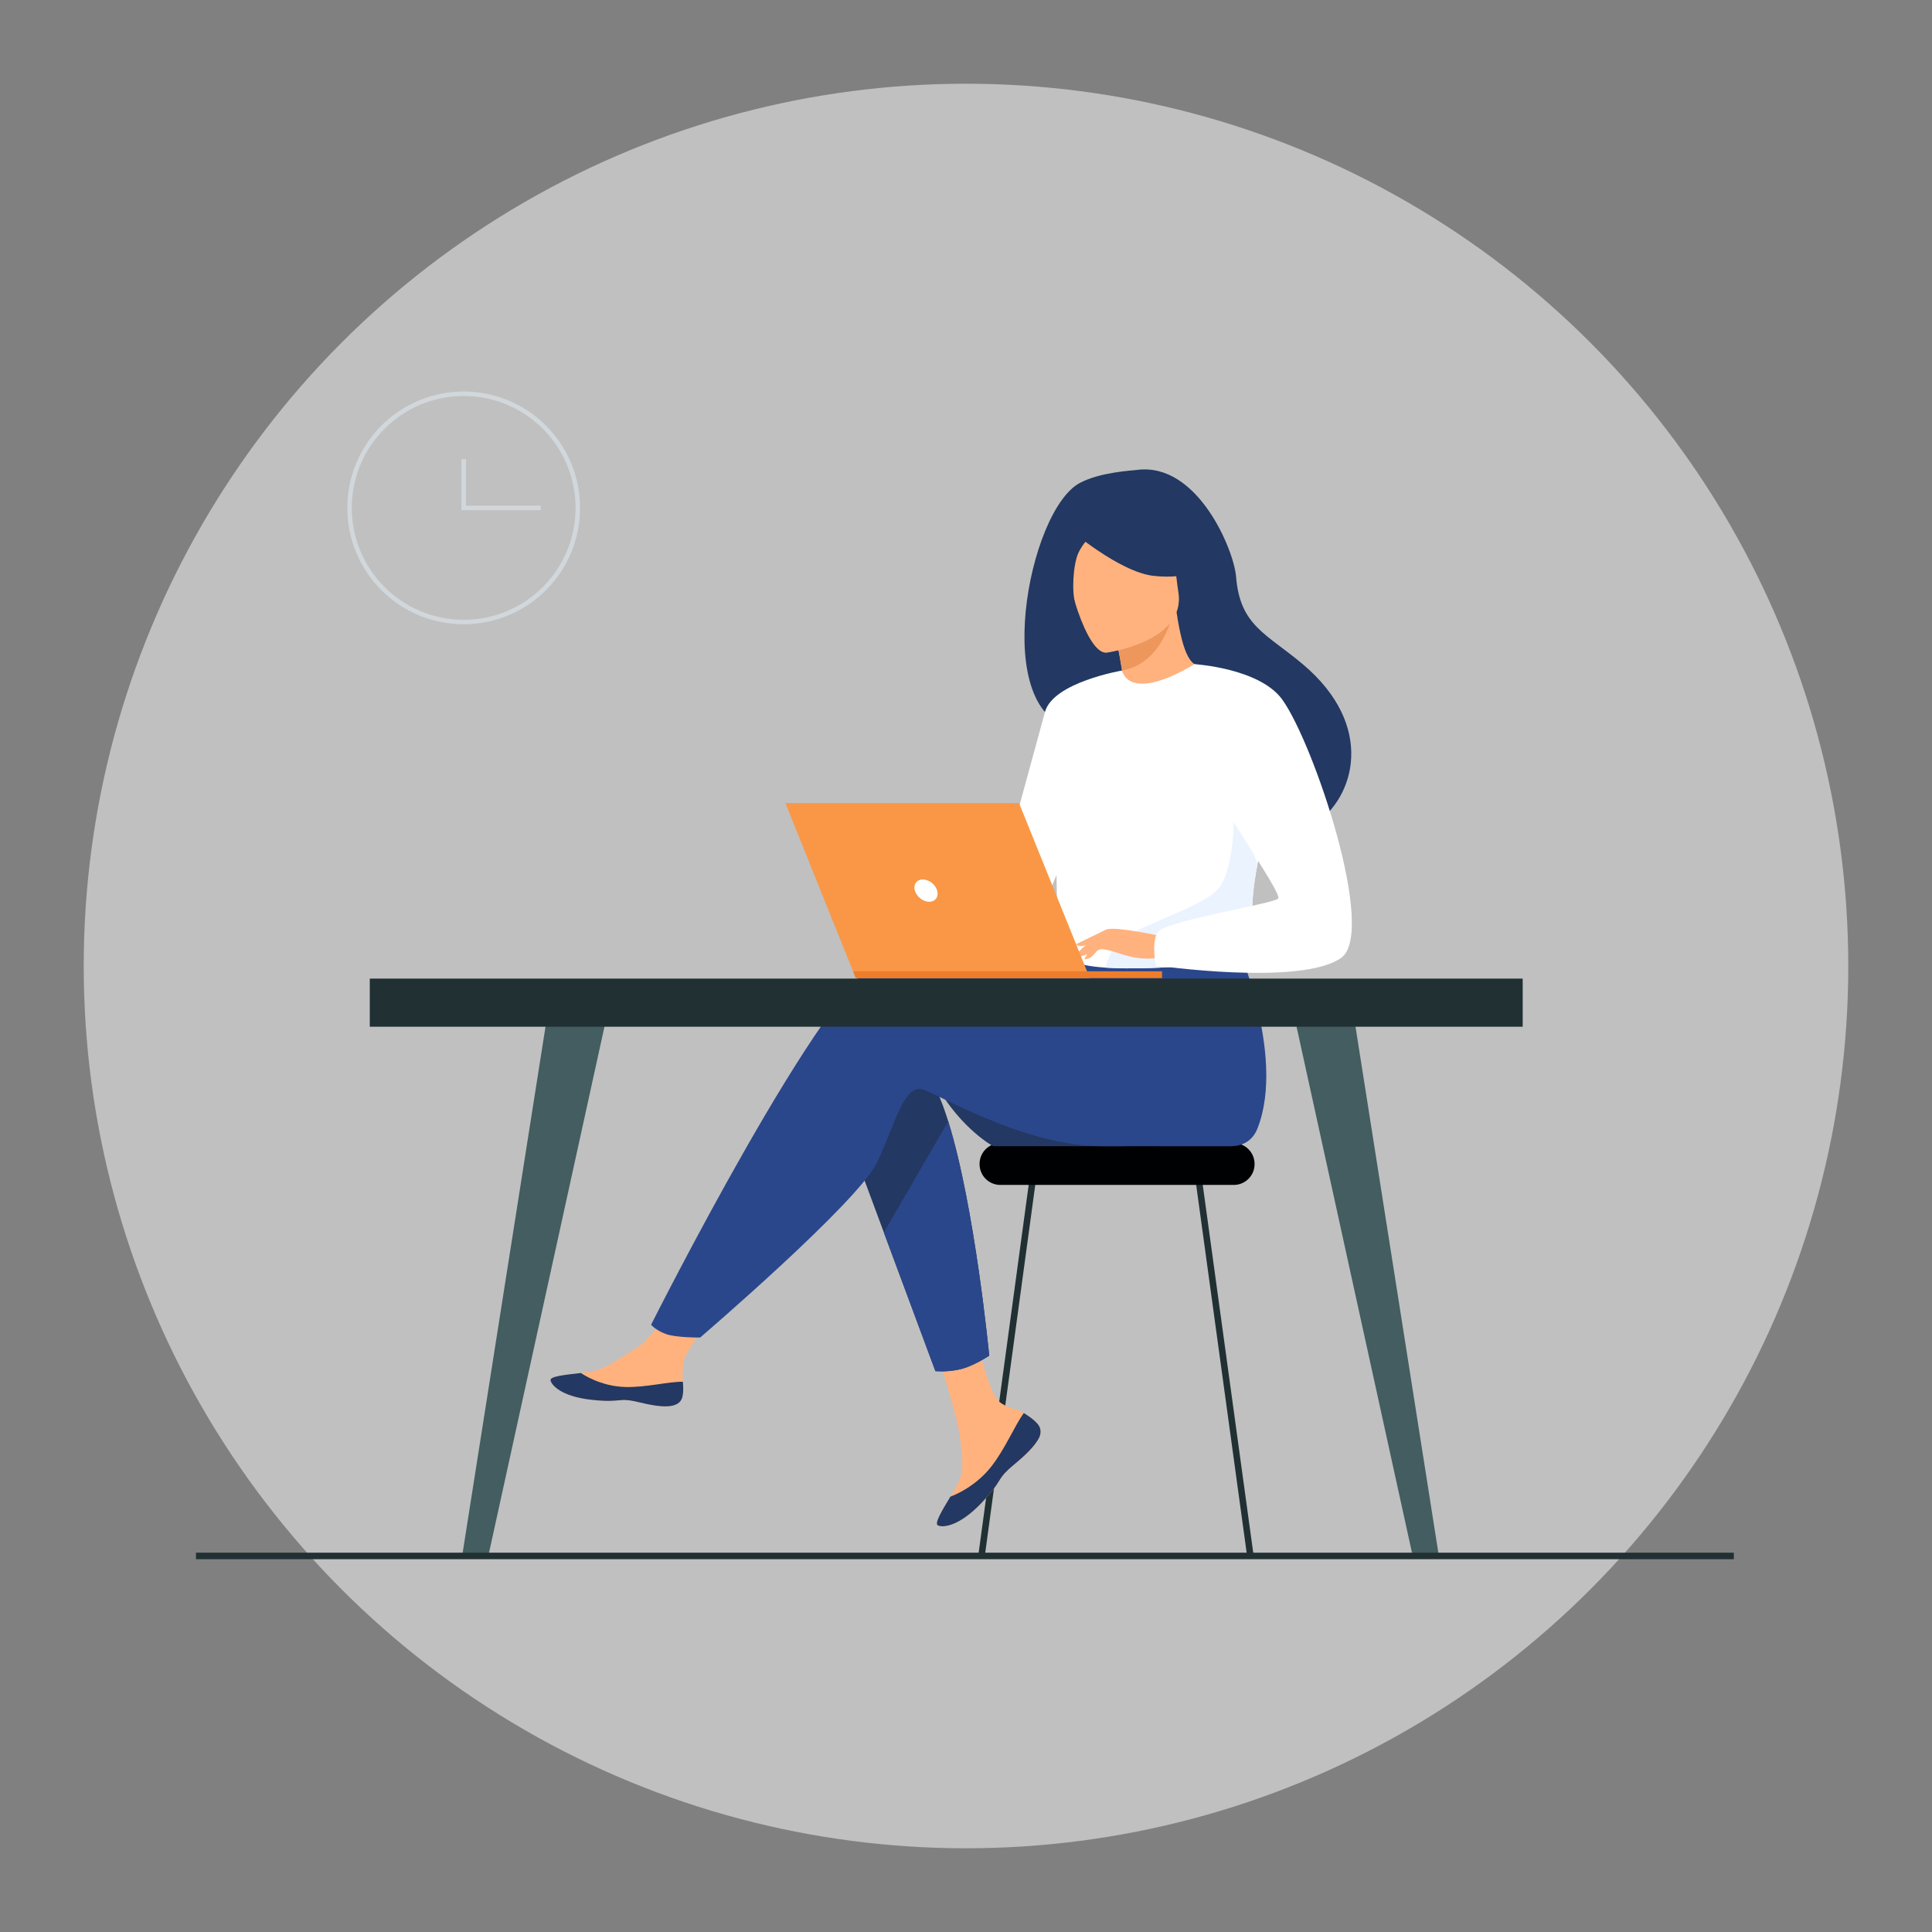<?xml version="1.0" encoding="utf-8"?>
<!-- Generator: Adobe Illustrator 16.0.0, SVG Export Plug-In . SVG Version: 6.00 Build 0)  -->
<!DOCTYPE svg PUBLIC "-//W3C//DTD SVG 1.1//EN" "http://www.w3.org/Graphics/SVG/1.1/DTD/svg11.dtd">
<svg version="1.1" id="Layer_1" xmlns="http://www.w3.org/2000/svg" xmlns:xlink="http://www.w3.org/1999/xlink" x="0px" y="0px"
	 width="300px" height="300px" viewBox="0 0 300 300" enable-background="new 0 0 300 300" xml:space="preserve">
<rect x="0" y="0" width="300" height="300" fill="#808080" stroke="none"/>
<g>
	<circle opacity="0.5" fill="#FFFFFF" cx="150" cy="150" r="137"/>
	<g>
		<g>
			<circle fill="none" stroke="#D1D7DB" stroke-width="0.698" stroke-miterlimit="10" cx="72.001" cy="78.865" r="17.722"/>
			<polyline fill="none" stroke="#D1D7DB" stroke-width="0.698" stroke-miterlimit="10" points="72.001,71.288 72.001,78.865 
				83.967,78.865 			"/>
		</g>
		<g>
			
				<line fill="none" stroke="#213033" stroke-width="1.012" stroke-miterlimit="10" x1="185.945" y1="181.753" x2="194.15" y2="241.548"/>
			
				<line fill="none" stroke="#213033" stroke-width="1.012" stroke-miterlimit="10" x1="160.357" y1="183.155" x2="152.4" y2="241.673"/>
			<path fill="#000103" d="M191.582,183.995h-36.249c-1.782,0-3.228-1.445-3.228-3.227v-0.036c0-1.782,1.445-3.227,3.228-3.227
				h36.249c1.782,0,3.227,1.444,3.227,3.227v0.036C194.809,182.55,193.364,183.995,191.582,183.995z"/>
		</g>
		<g>
			<path fill="#233862" d="M145.427,168.584c3.896,6.783,8.799,9.401,8.799,9.401h20.395
				C174.62,177.985,142.452,163.409,145.427,168.584z"/>
			<g>
				<path fill="#FFB27D" d="M161.09,221.067c0.531,0.609,0.599,1.29,0.336,2.019c0,0.001-0.002,0.007-0.005,0.009
					c-0.487,1.345-2.095,2.845-3.961,4.345c-0.237,0.191-0.45,0.367-0.635,0.531c-0.049,0.041-0.097,0.084-0.144,0.127
					c-0.037,0.031-0.072,0.066-0.108,0.098c-1.741,1.605-1.087,1.973-4.214,5.229c-3.565,3.71-6.021,3.776-6.719,3.439
					c-0.592-0.289,0.609-2.256,1.938-4.468c0.065-0.105,0.129-0.215,0.195-0.322c0.177-0.294,0.353-0.592,0.528-0.888
					c1.56-2.662,1.158-3.912,0.789-7.873c-0.301-3.219-5.008-17.982-5.008-17.982l6.833-1.178c0,0,2.059,11.757,4.325,13.566
					c1.213,0.967,2.57,0.979,3.734,1.694c0.084,0.05,0.164,0.101,0.242,0.153C159.882,220.006,160.557,220.459,161.09,221.067z"/>
				<path fill="#233862" d="M161.09,221.067c0.531,0.609,0.599,1.29,0.336,2.019c0,0.001-0.002,0.007-0.005,0.009
					c-0.596,1.344-2.163,2.837-3.968,4.331c-0.234,0.195-0.443,0.375-0.628,0.545c-0.049,0.041-0.097,0.084-0.144,0.127
					c-0.037,0.031-0.072,0.066-0.108,0.098c-1.741,1.605-1.087,1.973-4.214,5.229c-3.565,3.71-6.021,3.776-6.719,3.439
					c-0.592-0.289,0.609-2.256,1.938-4.468c0.695-0.254,3.919-1.563,6.357-4.683c2.146-2.74,3.579-6.26,5.04-8.3
					c0.084,0.05,0.164,0.101,0.242,0.153C159.882,220.006,160.557,220.459,161.09,221.067z"/>
				<path fill="#FFB27D" d="M105.989,216.801c-0.422,2.109-3.429,1.757-6.787,0.938c-3.359-0.822-2.561,0.153-7.342-0.377
					c-4.781-0.527-6.229-2.311-6.375-3.021c-0.13-0.629,2.231-0.854,4.766-1.145c0.318-0.036,0.639-0.075,0.959-0.114
					c2.86-0.359,4.955-2.204,7.555-3.722c2.461-1.436,6.134-7.287,6.134-7.287l6.557,0.52c0,0-3.441,5.227-4.771,7.498
					c-0.783,1.336-0.742,3.104-0.643,4.469C106.09,215.301,106.14,216.058,105.989,216.801z"/>
				<path fill="#233862" d="M99.202,217.738c-3.359-0.822-2.561,0.153-7.342-0.377c-4.781-0.527-6.229-2.311-6.375-3.021
					c-0.13-0.629,2.231-0.854,4.766-1.145l0.024,0.049c0,0,2.867,2.032,6.846,2.129c3.243,0.077,6.679-0.852,8.92-0.814
					c0.049,0.742,0.099,1.499-0.052,2.242C105.567,218.91,102.561,218.558,99.202,217.738z"/>
				<path fill="#233862" d="M131.115,174.877l6.129,16.493l8.002,21.535c0,0,2.172,0.209,4.25-0.389
					c1.915-0.554,4.112-2.001,4.112-2.001s-2.222-23.122-6.367-36.396c-1.062-3.407-2.253-6.163-3.566-7.714
					C137.249,158.813,131.115,174.877,131.115,174.877z"/>
				<path fill="#2B478B" d="M137.348,148.685c4.014-1.294,15.466,0.368,26.971,2.621l2.41-3.974l24.847-1.939
					c0,0,8.2,18.184,3.712,29.769c-0.66,1.704-1.972,2.796-4.206,2.831c-0.001,0.002-0.362,0-0.362,0s-14.79-0.008-19.593-0.008
					c-12.357,0-26.153-8.495-27.938-8.853c-2.92-0.583-4.089,5.259-7.011,11.393c-2.92,6.134-27.457,27.167-27.457,27.167
					s-3.771,0.037-5.329-0.549c-1.675-0.627-2.288-1.443-2.288-1.443S128.291,151.606,137.348,148.685z"/>
				<path fill="#233862" d="M166.873,113.111c8.849,4.873,26.8,14.973,26.893,14.908c0,0,6.598,2.485,10.341,0
					c6.239-4.144,9.585-15.295-1.824-24.89c-5.69-4.786-9.732-5.95-10.348-13.593c-0.333-4.146-6-17.829-15.416-16.563
					c-0.787,0.105-5.631,0.331-8.813,2.002C159.594,79.237,153.608,111.226,166.873,113.111z"/>
				<path fill="#FFB27D" d="M174.289,108.965c-0.039,0.025,4.354,1.525,7.292,0.225c2.763-1.221,4.856-5.768,4.814-5.77
					c-1.256-0.059-2.637-1.157-3.699-8.367l-0.536,0.191l-8.999,3.238c0,0,0.653,2.887,1.074,5.637
					C174.591,106.428,174.781,108.638,174.289,108.965z"/>
				<path fill="#ED975D" d="M173.161,98.482c0,0,0.653,2.887,1.074,5.637c5.17-0.93,7.198-6.081,7.925-8.875L173.161,98.482z"/>
				<path fill="#FFB27D" d="M171.821,101.348c0,0,12.313-1.652,11.166-9.305c-1.148-7.652-0.331-13.018-8.241-12.287
					c-7.909,0.732-8.996,3.881-9.233,6.527C165.273,88.932,168.589,101.58,171.821,101.348z"/>
				<path fill="#233862" d="M165.96,82.09c0,0,7.883,6.791,13.244,7.34c5.362,0.547,7.392-1.174,7.392-1.174
					s-3.16-2.624-5.063-6.857c-0.56-1.249-1.744-2.105-3.107-2.224C174.597,78.846,167.34,78.693,165.96,82.09z"/>
				<path fill="#233862" d="M170.888,81.481c0,0-2.637,2.548-3.467,4.44c-0.801,1.825-1.042,6.189-0.403,7.922
					c0,0-4.108-7.988-1.782-11.869C167.701,77.859,170.888,81.481,170.888,81.481z"/>
				<path fill="#FFFFFF" d="M163.922,127.104c0.372,24.924,0.103,19.715,2.828,22.08c0.657,0.568,2.505,0.91,4.934,1.07
					c7.644,0.507,21.079-0.752,21.589-2.165c1.764-4.887,0.519-6.405,1.989-13.888c0.153-0.795,0.344-1.656,0.566-2.595
					c1.227-5.138,2.419-6.888-1.931-15.143c-3.944-7.478-8.044-13.548-8.413-13.329c-10.409,6.18-11.248,0.985-11.248,0.985
					S163.74,114.945,163.922,127.104z"/>
				<path fill="#2B478B" d="M137.244,191.37l8.002,21.535c0,0,2.172,0.209,4.25-0.389c1.915-0.554,4.112-2.001,4.112-2.001
					s-2.222-23.122-6.367-36.396L137.244,191.37z"/>
				<path fill="#FFFFFF" d="M174.235,104.119c0,0-10.71,1.815-11.969,6.428c-1.258,4.609-8.658,31.721-8.658,31.721
					s5.444,0.979,7.96-1.537c2.516-2.515,8.753-23.336,8.753-23.336L174.235,104.119z"/>
				<path fill="#EBF3FF" d="M171.684,150.254c7.644,0.507,21.079-0.752,21.589-2.165c1.764-4.887,0.519-6.405,1.989-13.888
					l-3.687-10.38c0,0,0.61,11.56-2.798,14.601c-3.406,3.039-13.958,5.867-15.614,8.408
					C172.363,148.049,171.838,149.271,171.684,150.254z"/>
				<path fill="#FFB27D" d="M180.441,145.393c0,0-7.54-1.68-8.758-1.012c-1.215,0.67-4.188,3.106-4.561,3.955
					c-0.373,0.848,2.707-0.643,3.71-0.912c0.648-0.174,2.357,0.419,3.202,0.701c3.559,1.187,5.739,0.576,5.739,0.576
					L180.441,145.393z"/>
				<path fill="#FFFFFF" d="M185.491,103.13c0,0,10.124,0.624,13.629,5.512c4.933,6.88,14.721,36.206,9.11,40.117
					c-6.315,4.404-28.746,1.151-28.746,1.151s-0.748-3.488,0.29-5.176c1.04-1.688,17.917-4.415,18.695-5.193
					c0.779-0.779-9.736-15.19-9.736-17.527C188.733,119.678,185.491,103.13,185.491,103.13z"/>
				<path fill="#FFB27D" d="M171.32,146.48c0,0-1.58,2.038-2.098,2.281c-0.519,0.243-0.854,0.182-0.854,0.182l1.064-1.916
					L171.32,146.48z"/>
				<path fill="#FFB27D" d="M171.684,144.381l-4.592,2.232c0,0,0.195,0.318,0.76,0.293c0.566-0.025,1.993-0.547,1.993-0.547
					L171.684,144.381z"/>
			</g>
			<g>
				<g>
					<polygon fill="#F99746" points="169.223,151.883 132.889,151.883 121.958,124.704 158.236,124.704 					"/>
					<polygon fill="#ED7D2B" points="132.463,150.824 180.441,150.824 180.441,151.883 132.889,151.883 					"/>
				</g>
				<path fill="#FFFFFF" d="M142.061,138.294c-0.274-0.955,0.277-1.729,1.233-1.729s1.952,0.774,2.227,1.729
					c0.272,0.954-0.279,1.73-1.234,1.73S142.335,139.248,142.061,138.294z"/>
			</g>
		</g>
		<g>
			<polygon fill="#435D60" points="85.311,155.581 71.768,241.583 75.83,241.583 95.063,153.938 			"/>
			<polygon fill="#435D60" points="209.877,155.581 223.42,241.583 219.357,241.583 200.125,153.938 			"/>
			<rect x="57.42" y="151.958" fill="#213033" width="179.023" height="7.472"/>
		</g>
		
			<line fill="none" stroke="#213033" stroke-width="1.012" stroke-miterlimit="10" x1="269.229" y1="241.606" x2="30.432" y2="241.606"/>
	</g>
</g>
</svg>
